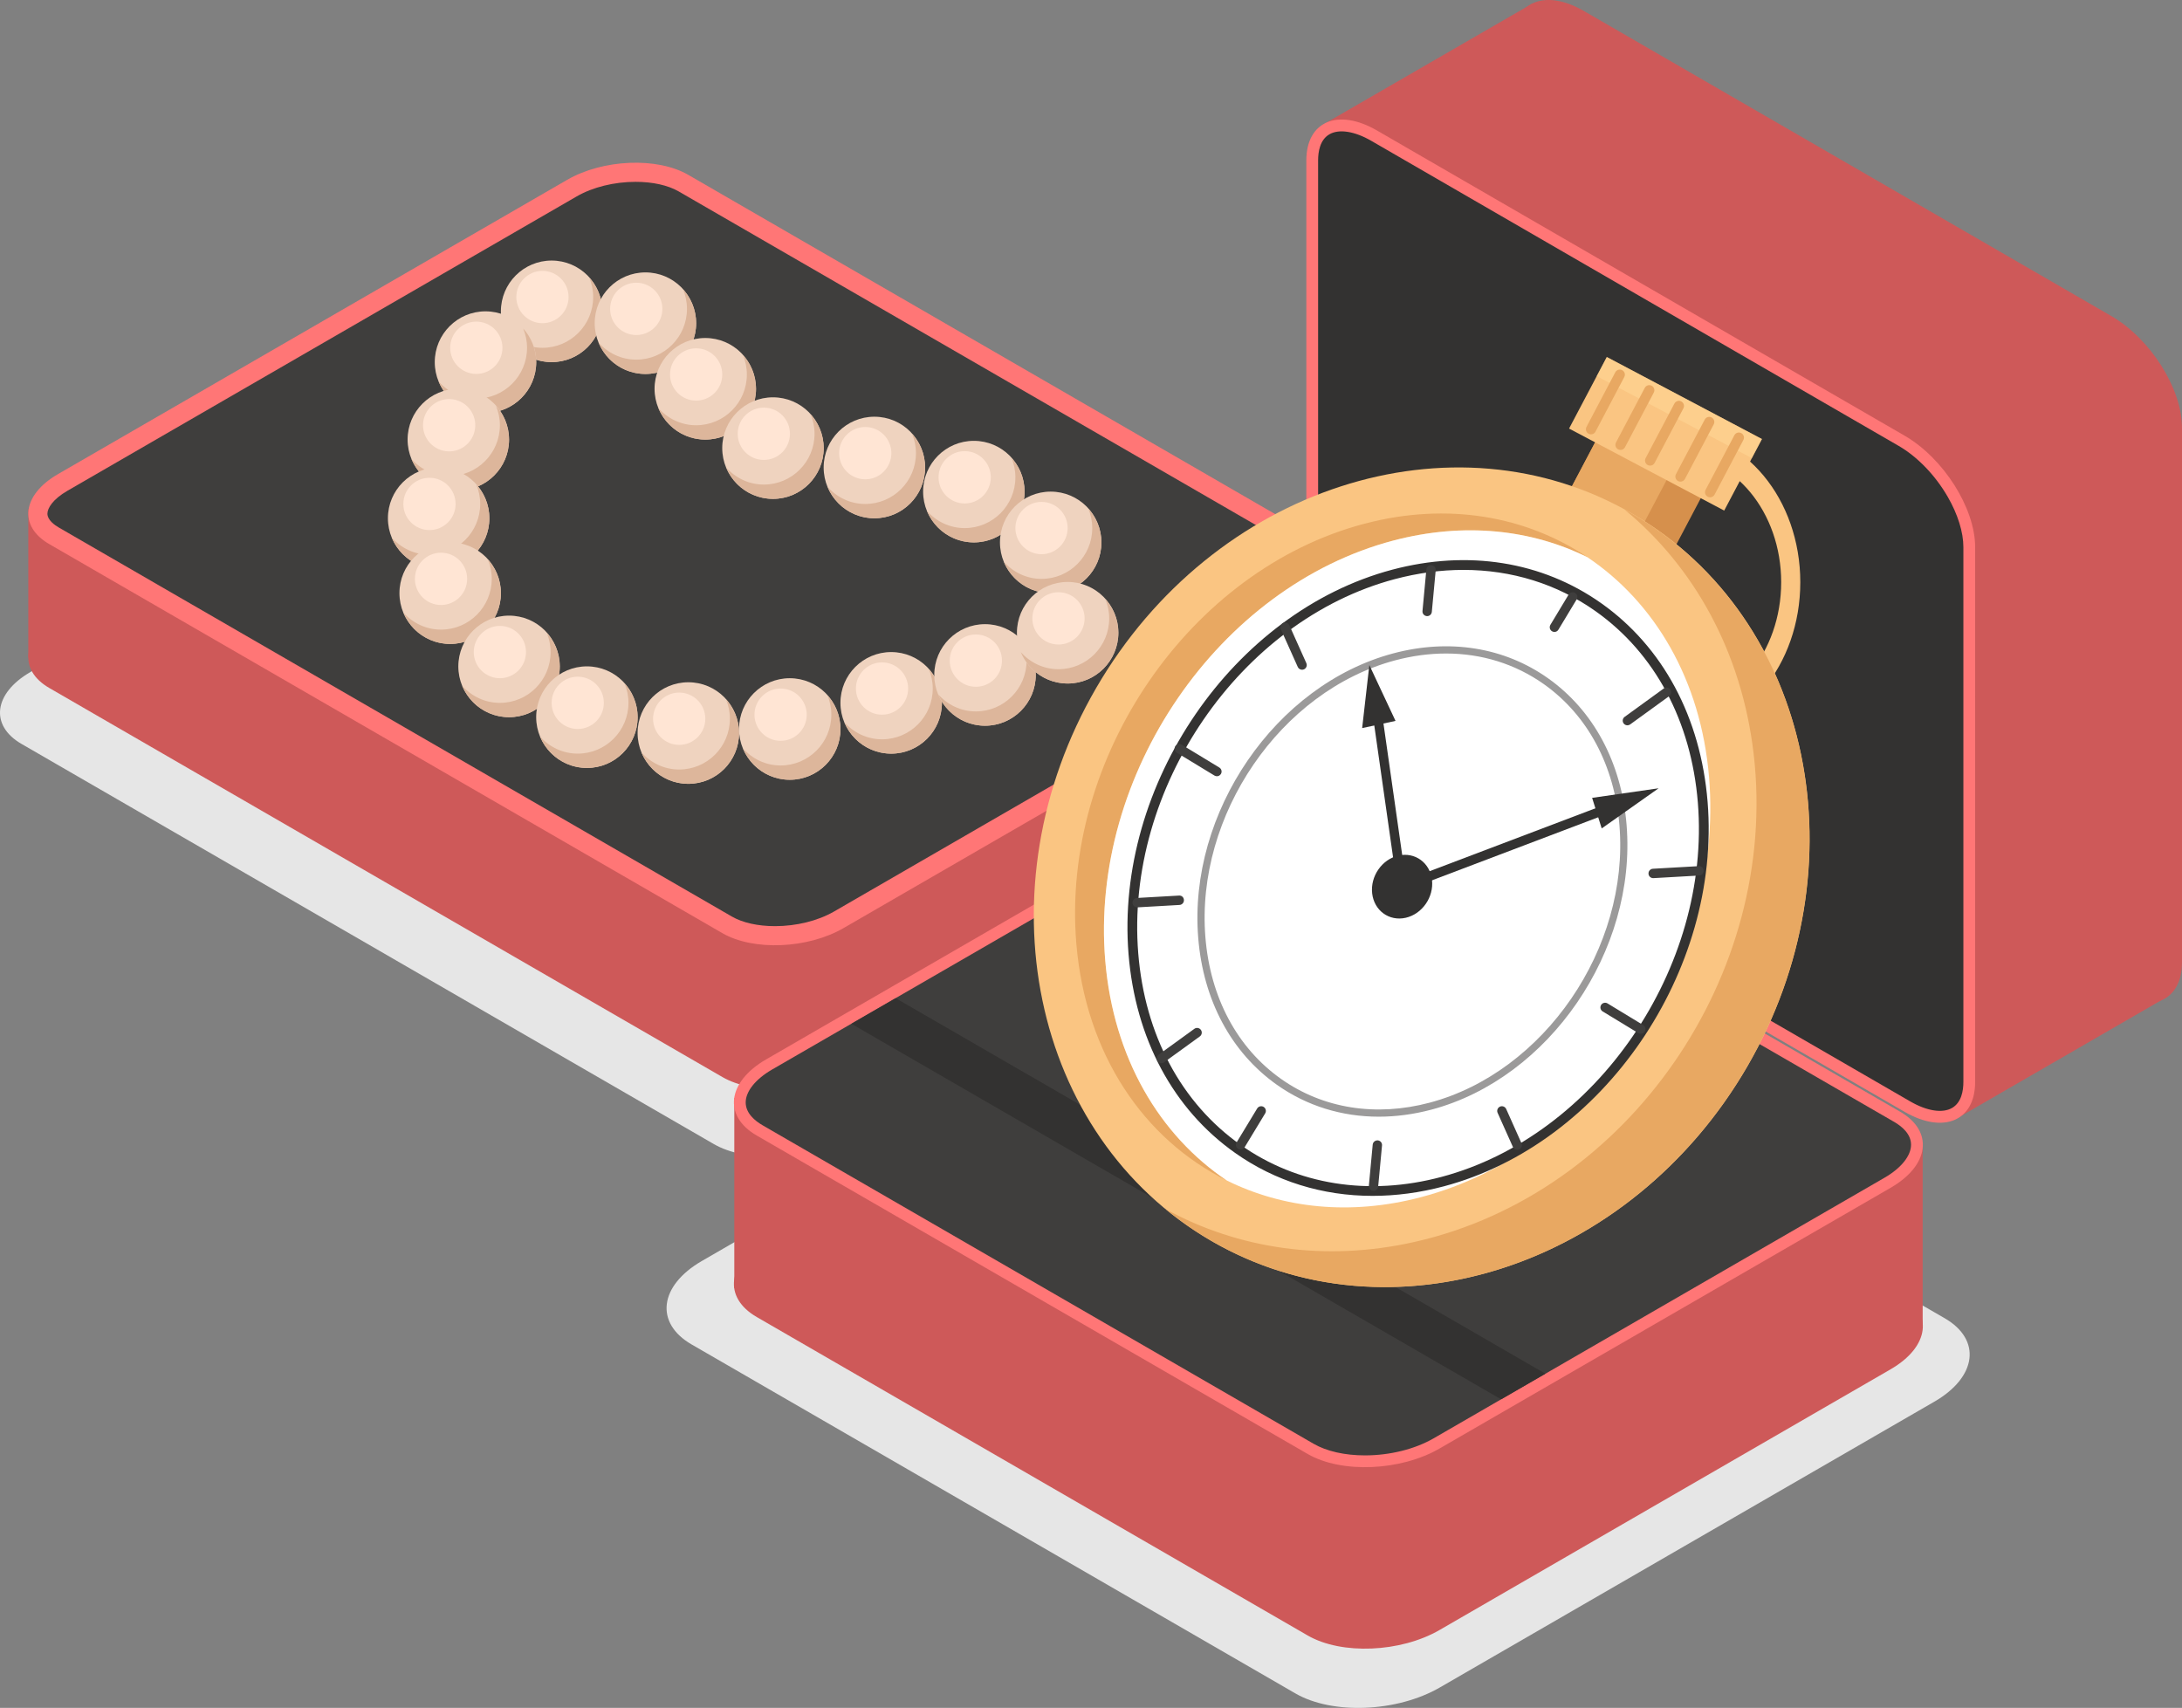 <svg width="290" height="227" viewBox="0 0 290 227" fill="none" xmlns="http://www.w3.org/2000/svg">
<rect x="0" y="0" width="290" height="227" fill="#808080" stroke="none"/>
<g clip-path="url(#clip0_527:48)">
<g style="mix-blend-mode:multiply">
<path d="M2.863 98.877L94.869 152.057C99.111 154.51 106.516 154.2 111.412 151.37L181.007 111.143C185.903 108.313 186.436 104.03 182.194 101.582L90.188 48.403C85.946 45.954 78.541 46.259 73.645 49.089L4.05 89.316C-0.846 92.146 -1.379 96.429 2.863 98.877Z" fill="#E6E6E6"/>
</g>
<g style="mix-blend-mode:multiply">
<path d="M172.178 225.081L91.912 178.687C86.994 175.843 87.607 170.874 93.292 167.592L158.999 129.611C164.679 126.328 173.275 125.97 178.194 128.813L258.459 175.207C263.378 178.05 262.764 183.019 257.079 186.302L191.373 224.278C185.693 227.57 177.096 227.924 172.178 225.081Z" fill="#E6E6E6"/>
</g>
<path d="M6.545 91.438L96.011 143.15C100.133 145.532 107.336 145.236 112.098 142.482L179.771 103.367C184.533 100.613 185.048 96.451 180.927 94.07L91.465 42.353C87.343 39.972 80.14 40.268 75.378 43.021L7.701 82.136C2.939 84.89 2.424 89.052 6.545 91.438Z" fill="#CE5959"/>
<path d="M39.73 67.669H3.763V87.406H39.73V67.669Z" fill="#CE5959"/>
<path d="M183.713 78.881H147.746V98.618H183.713V78.881Z" fill="#CE5959"/>
<path d="M6.545 72.315L96.011 124.028C100.133 126.409 107.336 126.113 112.098 123.36L179.771 84.244C184.533 81.491 185.048 77.329 180.927 74.948L91.465 23.235C87.343 20.854 80.14 21.15 75.378 23.903L7.701 63.018C2.939 65.767 2.424 69.934 6.545 72.315Z" fill="#FF7676"/>
<path d="M103 123.095C100.729 123.095 98.699 122.642 97.284 121.826L7.817 70.113C7.253 69.786 6.303 69.113 6.303 68.279C6.303 67.548 7.007 66.359 8.969 65.225L76.646 26.105C78.774 24.876 81.628 24.168 84.477 24.168C86.748 24.168 88.777 24.621 90.193 25.437L179.659 77.15C180.223 77.477 181.173 78.15 181.173 78.984C181.173 79.715 180.47 80.903 178.508 82.038L110.835 121.158C108.702 122.386 105.849 123.095 103 123.095Z" fill="#3F3E3D"/>
<path d="M73.313 48.129C77.037 48.129 80.055 45.108 80.055 41.38C80.055 37.652 77.037 34.63 73.313 34.63C69.59 34.63 66.571 37.652 66.571 41.38C66.571 45.108 69.59 48.129 73.313 48.129Z" fill="#EFD3BF"/>
<path d="M78.321 36.904C78.648 37.698 78.836 38.564 78.836 39.478C78.836 43.205 75.817 46.228 72.095 46.228C70.097 46.228 68.318 45.34 67.086 43.954C68.099 46.403 70.5 48.129 73.313 48.129C77.036 48.129 80.055 45.107 80.055 41.38C80.05 39.653 79.387 38.097 78.321 36.904Z" fill="#DDB69B"/>
<path d="M75.566 39.478C75.566 41.398 74.012 42.954 72.095 42.954C70.177 42.954 68.623 41.398 68.623 39.478C68.623 37.559 70.177 36.003 72.095 36.003C74.012 36.003 75.566 37.559 75.566 39.478Z" fill="#FFE5D4"/>
<path d="M92.522 42.954C92.522 46.681 89.502 49.703 85.78 49.703C82.057 49.703 79.038 46.681 79.038 42.954C79.038 39.227 82.057 36.205 85.78 36.205C89.502 36.205 92.522 39.227 92.522 42.954Z" fill="#EFD3BF"/>
<path d="M90.788 38.478C91.115 39.272 91.303 40.138 91.303 41.053C91.303 44.779 88.284 47.802 84.561 47.802C82.564 47.802 80.785 46.914 79.553 45.533C80.566 47.981 82.967 49.708 85.78 49.708C89.502 49.708 92.522 46.685 92.522 42.958C92.522 41.227 91.854 39.671 90.788 38.478Z" fill="#DDB69B"/>
<path d="M88.033 41.053C88.033 42.972 86.479 44.528 84.561 44.528C82.644 44.528 81.09 42.972 81.09 41.053C81.09 39.133 82.644 37.577 84.561 37.577C86.479 37.572 88.033 39.129 88.033 41.053Z" fill="#FFE5D4"/>
<path d="M100.477 51.672C100.477 55.399 97.458 58.422 93.736 58.422C90.013 58.422 86.994 55.399 86.994 51.672C86.994 47.946 90.013 44.923 93.736 44.923C97.458 44.927 100.477 47.946 100.477 51.672Z" fill="#EFD3BF"/>
<path d="M98.748 47.197C99.075 47.99 99.263 48.856 99.263 49.771C99.263 53.498 96.244 56.52 92.521 56.52C90.523 56.52 88.745 55.632 87.513 54.251C88.526 56.7 90.927 58.426 93.74 58.426C97.462 58.426 100.482 55.404 100.482 51.677C100.477 49.946 99.81 48.39 98.748 47.197Z" fill="#DDB69B"/>
<path d="M95.993 49.771C95.993 51.69 94.439 53.246 92.522 53.246C90.604 53.246 89.05 51.69 89.05 49.771C89.05 47.851 90.604 46.295 92.522 46.295C94.439 46.295 95.993 47.851 95.993 49.771Z" fill="#FFE5D4"/>
<path d="M109.472 59.556C109.472 63.283 106.453 66.306 102.731 66.306C99.008 66.306 95.989 63.283 95.989 59.556C95.989 55.829 99.008 52.807 102.731 52.807C106.453 52.807 109.472 55.829 109.472 59.556Z" fill="#EFD3BF"/>
<path d="M107.743 55.081C108.07 55.874 108.258 56.74 108.258 57.655C108.258 61.382 105.239 64.404 101.516 64.404C99.519 64.404 97.74 63.516 96.508 62.13C97.521 64.579 99.922 66.306 102.735 66.306C106.457 66.306 109.477 63.283 109.477 59.556C109.472 57.83 108.805 56.273 107.743 55.081Z" fill="#DDB69B"/>
<path d="M104.988 57.655C104.988 59.574 103.434 61.13 101.517 61.13C99.599 61.13 98.045 59.574 98.045 57.655C98.045 55.735 99.599 54.179 101.517 54.179C103.434 54.175 104.988 55.731 104.988 57.655Z" fill="#FFE5D4"/>
<path d="M122.951 62.135C122.951 65.862 119.932 68.884 116.21 68.884C112.487 68.884 109.468 65.862 109.468 62.135C109.468 58.408 112.487 55.386 116.21 55.386C119.937 55.386 122.951 58.408 122.951 62.135Z" fill="#EFD3BF"/>
<path d="M121.222 57.659C121.549 58.453 121.737 59.319 121.737 60.233C121.737 63.96 118.718 66.983 114.995 66.983C112.998 66.983 111.219 66.095 109.987 64.709C111 67.158 113.401 68.884 116.214 68.884C119.936 68.884 122.956 65.862 122.956 62.135C122.951 60.408 122.288 58.852 121.222 57.659Z" fill="#DDB69B"/>
<path d="M118.467 60.229C118.467 62.148 116.913 63.705 114.996 63.705C113.078 63.705 111.524 62.148 111.524 60.229C111.524 58.309 113.078 56.753 114.996 56.753C116.913 56.753 118.467 58.309 118.467 60.229Z" fill="#FFE5D4"/>
<path d="M129.429 72.091C133.152 72.091 136.171 69.069 136.171 65.341C136.171 61.614 133.152 58.592 129.429 58.592C125.705 58.592 122.687 61.614 122.687 65.341C122.687 69.069 125.705 72.091 129.429 72.091Z" fill="#EFD3BF"/>
<path d="M134.437 60.866C134.764 61.66 134.952 62.525 134.952 63.44C134.952 67.167 131.933 70.189 128.21 70.189C126.212 70.189 124.434 69.301 123.202 67.916C124.215 70.364 126.616 72.091 129.429 72.091C133.151 72.091 136.171 69.068 136.171 65.341C136.166 63.615 135.503 62.059 134.437 60.866Z" fill="#DDB69B"/>
<path d="M131.682 63.44C131.682 65.359 130.128 66.916 128.21 66.916C126.293 66.916 124.739 65.359 124.739 63.44C124.739 61.52 126.293 59.964 128.21 59.964C130.128 59.96 131.682 61.52 131.682 63.44Z" fill="#FFE5D4"/>
<path d="M139.643 78.84C143.366 78.84 146.384 75.818 146.384 72.091C146.384 68.363 143.366 65.341 139.643 65.341C135.919 65.341 132.901 68.363 132.901 72.091C132.901 75.818 135.919 78.84 139.643 78.84Z" fill="#EFD3BF"/>
<path d="M144.651 67.615C144.978 68.409 145.166 69.275 145.166 70.189C145.166 73.916 142.147 76.939 138.424 76.939C136.426 76.939 134.648 76.051 133.416 74.665C134.428 77.114 136.829 78.84 139.643 78.84C143.365 78.84 146.384 75.818 146.384 72.091C146.38 70.364 145.712 68.808 144.651 67.615Z" fill="#DDB69B"/>
<path d="M141.896 70.185C141.896 72.104 140.342 73.66 138.424 73.66C136.507 73.66 134.953 72.104 134.953 70.185C134.953 68.265 136.507 66.709 138.424 66.709C140.342 66.709 141.896 68.265 141.896 70.185Z" fill="#FFE5D4"/>
<path d="M64.524 54.879C68.247 54.879 71.266 51.857 71.266 48.129C71.266 44.402 68.247 41.38 64.524 41.38C60.801 41.38 57.782 44.402 57.782 48.129C57.782 51.857 60.801 54.879 64.524 54.879Z" fill="#EFD3BF"/>
<path d="M69.532 43.654C69.859 44.447 70.047 45.313 70.047 46.228C70.047 49.955 67.028 52.977 63.306 52.977C61.308 52.977 59.529 52.089 58.297 50.704C59.31 53.152 61.711 54.879 64.524 54.879C68.246 54.879 71.266 51.856 71.266 48.129C71.261 46.403 70.598 44.847 69.532 43.654Z" fill="#DDB69B"/>
<path d="M66.777 46.223C66.777 48.143 65.223 49.699 63.306 49.699C61.388 49.699 59.834 48.143 59.834 46.223C59.834 44.304 61.388 42.748 63.306 42.748C65.223 42.748 66.777 44.304 66.777 46.223Z" fill="#FFE5D4"/>
<path d="M67.656 58.422C67.656 62.148 64.636 65.171 60.914 65.171C57.191 65.171 54.172 62.148 54.172 58.422C54.172 54.695 57.191 51.672 60.914 51.672C64.636 51.672 67.656 54.695 67.656 58.422Z" fill="#EFD3BF"/>
<path d="M65.922 53.946C66.249 54.74 66.437 55.605 66.437 56.52C66.437 60.247 63.418 63.27 59.695 63.27C57.697 63.27 55.919 62.382 54.687 61C55.699 63.449 58.1 65.175 60.914 65.175C64.636 65.175 67.655 62.153 67.655 58.426C67.655 56.695 66.988 55.139 65.922 53.946Z" fill="#DDB69B"/>
<path d="M63.163 56.665C63.245 54.748 61.759 53.126 59.844 53.044C57.928 52.962 56.308 54.449 56.226 56.367C56.144 58.285 57.63 59.907 59.546 59.989C61.461 60.071 63.081 58.583 63.163 56.665Z" fill="#FFE5D4"/>
<path d="M58.297 75.629C62.021 75.629 65.039 72.608 65.039 68.88C65.039 65.152 62.021 62.13 58.297 62.13C54.574 62.13 51.556 65.152 51.556 68.88C51.556 72.608 54.574 75.629 58.297 75.629Z" fill="#EFD3BF"/>
<path d="M63.306 64.404C63.633 65.198 63.821 66.064 63.821 66.978C63.821 70.705 60.801 73.728 57.079 73.728C55.081 73.728 53.303 72.84 52.071 71.454C53.083 73.903 55.484 75.629 58.297 75.629C62.02 75.629 65.039 72.607 65.039 68.88C65.035 67.158 64.372 65.597 63.306 64.404Z" fill="#DDB69B"/>
<path d="M60.551 66.978C60.551 68.898 58.996 70.454 57.079 70.454C55.162 70.454 53.607 68.898 53.607 66.978C53.607 65.059 55.162 63.503 57.079 63.503C58.996 63.503 60.551 65.059 60.551 66.978Z" fill="#FFE5D4"/>
<path d="M66.572 78.836C66.572 82.563 63.552 85.585 59.83 85.585C56.107 85.585 53.088 82.563 53.088 78.836C53.088 75.109 56.107 72.086 59.83 72.086C63.557 72.091 66.572 75.109 66.572 78.836Z" fill="#EFD3BF"/>
<path d="M64.842 74.36C65.169 75.154 65.357 76.019 65.357 76.934C65.357 80.661 62.338 83.684 58.616 83.684C56.618 83.684 54.839 82.796 53.607 81.415C54.62 83.863 57.021 85.59 59.834 85.59C63.557 85.59 66.576 82.567 66.576 78.84C66.571 77.109 65.908 75.553 64.842 74.36Z" fill="#DDB69B"/>
<path d="M62.087 76.934C62.087 78.854 60.533 80.41 58.616 80.41C56.699 80.41 55.144 78.854 55.144 76.934C55.144 75.015 56.699 73.459 58.616 73.459C60.533 73.459 62.087 75.015 62.087 76.934Z" fill="#FFE5D4"/>
<path d="M67.655 95.321C71.379 95.321 74.397 92.299 74.397 88.572C74.397 84.844 71.379 81.823 67.655 81.823C63.932 81.823 60.914 84.844 60.914 88.572C60.914 92.299 63.932 95.321 67.655 95.321Z" fill="#EFD3BF"/>
<path d="M72.663 84.096C72.991 84.89 73.179 85.756 73.179 86.671C73.179 90.397 70.159 93.42 66.437 93.42C64.439 93.42 62.661 92.532 61.429 91.146C62.441 93.595 64.842 95.321 67.655 95.321C71.378 95.321 74.397 92.299 74.397 88.572C74.393 86.845 73.725 85.289 72.663 84.096Z" fill="#DDB69B"/>
<path d="M69.909 86.666C69.909 88.585 68.354 90.141 66.437 90.141C64.52 90.141 62.965 88.585 62.965 86.666C62.965 84.746 64.52 83.19 66.437 83.19C68.354 83.19 69.909 84.746 69.909 86.666Z" fill="#FFE5D4"/>
<path d="M84.745 95.317C84.745 99.044 81.726 102.066 78.003 102.066C74.281 102.066 71.261 99.044 71.261 95.317C71.261 91.59 74.281 88.567 78.003 88.567C81.726 88.567 84.745 91.59 84.745 95.317Z" fill="#EFD3BF"/>
<path d="M83.011 90.841C83.338 91.635 83.526 92.501 83.526 93.415C83.526 97.142 80.507 100.165 76.785 100.165C74.787 100.165 73.008 99.277 71.776 97.896C72.789 100.344 75.19 102.071 78.003 102.071C81.726 102.071 84.745 99.048 84.745 95.322C84.745 93.595 84.077 92.034 83.011 90.841Z" fill="#DDB69B"/>
<path d="M80.256 93.415C80.256 95.335 78.702 96.891 76.785 96.891C74.867 96.891 73.313 95.335 73.313 93.415C73.313 91.496 74.867 89.94 76.785 89.94C78.702 89.94 80.256 91.496 80.256 93.415Z" fill="#FFE5D4"/>
<path d="M98.224 97.429C98.224 101.156 95.205 104.179 91.483 104.179C87.76 104.179 84.741 101.156 84.741 97.429C84.741 93.703 87.76 90.68 91.483 90.68C95.205 90.68 98.224 93.703 98.224 97.429Z" fill="#EFD3BF"/>
<path d="M96.491 92.954C96.818 93.747 97.006 94.613 97.006 95.528C97.006 99.255 93.987 102.277 90.264 102.277C88.266 102.277 86.488 101.389 85.256 100.003C86.268 102.452 88.669 104.179 91.483 104.179C95.205 104.179 98.224 101.156 98.224 97.429C98.224 95.703 97.557 94.147 96.491 92.954Z" fill="#DDB69B"/>
<path d="M93.74 95.528C93.74 97.447 92.186 99.003 90.269 99.003C88.351 99.003 86.797 97.447 86.797 95.528C86.797 93.608 88.351 92.052 90.269 92.052C92.186 92.052 93.74 93.608 93.74 95.528Z" fill="#FFE5D4"/>
<path d="M111.703 96.891C111.703 100.618 108.684 103.64 104.962 103.64C101.239 103.64 98.22 100.618 98.22 96.891C98.22 93.164 101.239 90.142 104.962 90.142C108.684 90.146 111.703 93.164 111.703 96.891Z" fill="#EFD3BF"/>
<path d="M109.974 92.415C110.301 93.209 110.489 94.075 110.489 94.99C110.489 98.716 107.47 101.739 103.747 101.739C101.75 101.739 99.971 100.851 98.739 99.465C99.752 101.914 102.153 103.641 104.966 103.641C108.688 103.641 111.708 100.618 111.708 96.891C111.703 95.165 111.036 93.608 109.974 92.415Z" fill="#DDB69B"/>
<path d="M107.219 94.99C107.219 96.909 105.665 98.465 103.748 98.465C101.83 98.465 100.276 96.909 100.276 94.99C100.276 93.07 101.83 91.514 103.748 91.514C105.665 91.514 107.219 93.07 107.219 94.99Z" fill="#FFE5D4"/>
<path d="M125.182 93.415C125.182 97.142 122.163 100.165 118.441 100.165C114.718 100.165 111.699 97.142 111.699 93.415C111.699 89.689 114.718 86.666 118.441 86.666C122.163 86.666 125.182 89.689 125.182 93.415Z" fill="#EFD3BF"/>
<path d="M123.453 88.94C123.78 89.734 123.968 90.599 123.968 91.514C123.968 95.241 120.949 98.263 117.226 98.263C115.229 98.263 113.45 97.376 112.218 95.994C113.231 98.443 115.632 100.169 118.445 100.169C122.167 100.169 125.187 97.147 125.187 93.42C125.182 91.689 124.515 90.133 123.453 88.94Z" fill="#DDB69B"/>
<path d="M117.227 94.99C119.144 94.99 120.698 93.433 120.698 91.514C120.698 89.594 119.144 88.038 117.227 88.038C115.309 88.038 113.755 89.594 113.755 91.514C113.755 93.433 115.309 94.99 117.227 94.99Z" fill="#FFE5D4"/>
<path d="M137.654 89.707C137.654 93.433 134.634 96.456 130.912 96.456C127.189 96.456 124.17 93.433 124.17 89.707C124.17 85.98 127.189 82.957 130.912 82.957C134.639 82.957 137.654 85.98 137.654 89.707Z" fill="#EFD3BF"/>
<path d="M135.924 85.231C136.251 86.025 136.439 86.89 136.439 87.805C136.439 91.532 133.42 94.555 129.698 94.555C127.7 94.555 125.921 93.667 124.689 92.281C125.702 94.73 128.103 96.456 130.916 96.456C134.639 96.456 137.658 93.433 137.658 89.707C137.653 87.98 136.986 86.424 135.924 85.231Z" fill="#DDB69B"/>
<path d="M133.169 87.805C133.169 89.725 131.615 91.281 129.698 91.281C127.78 91.281 126.226 89.725 126.226 87.805C126.226 85.886 127.78 84.329 129.698 84.329C131.615 84.325 133.169 85.886 133.169 87.805Z" fill="#FFE5D4"/>
<path d="M148.637 84.096C148.637 87.823 145.618 90.846 141.896 90.846C138.173 90.846 135.154 87.823 135.154 84.096C135.154 80.37 138.173 77.347 141.896 77.347C145.618 77.347 148.637 80.37 148.637 84.096Z" fill="#EFD3BF"/>
<path d="M146.904 79.621C147.231 80.414 147.419 81.28 147.419 82.195C147.419 85.922 144.4 88.944 140.677 88.944C138.679 88.944 136.901 88.056 135.669 86.671C136.681 89.119 139.082 90.846 141.896 90.846C145.618 90.846 148.637 87.823 148.637 84.096C148.637 82.37 147.97 80.814 146.904 79.621Z" fill="#DDB69B"/>
<path d="M144.149 82.19C144.149 84.11 142.595 85.666 140.677 85.666C138.76 85.666 137.206 84.11 137.206 82.19C137.206 80.271 138.76 78.715 140.677 78.715C142.595 78.715 144.149 80.271 144.149 82.19Z" fill="#FFE5D4"/>
<path d="M173.804 217.376L100.572 175.045C96.083 172.449 96.647 167.919 101.83 164.923L161.781 130.27C166.964 127.275 174.807 126.947 179.296 129.544L252.528 171.875C257.017 174.471 256.452 179.001 251.27 181.996L191.319 216.649C186.136 219.645 178.293 219.968 173.804 217.376Z" fill="#CE5959"/>
<path d="M97.593 145.917V171.197L255.534 176.556V152.433L97.593 145.917Z" fill="#CE5959"/>
<path d="M173.804 193.253L100.572 150.922C96.083 148.326 96.647 143.796 101.83 140.8L161.781 106.147C166.964 103.152 174.807 102.824 179.296 105.421L252.528 147.752C257.017 150.348 256.452 154.878 251.27 157.873L191.319 192.526C186.136 195.522 178.293 195.849 173.804 193.253Z" fill="#FF7676"/>
<path d="M181.411 193.437C178.732 193.437 176.308 192.89 174.588 191.894L101.356 149.563C100.33 148.971 99.107 147.962 99.107 146.523C99.107 145.056 100.419 143.424 102.61 142.155L162.56 107.506C165.056 106.062 168.379 105.237 171.685 105.237C174.364 105.237 176.788 105.784 178.508 106.78L251.74 149.11C252.766 149.702 253.989 150.711 253.989 152.151C253.989 153.617 252.676 155.25 250.486 156.519L190.535 191.172C188.04 192.612 184.716 193.437 181.411 193.437Z" fill="#3F3E3D"/>
<path d="M205.39 182.579L199.503 185.983L113.155 136.073L119.041 132.67L205.39 182.579Z" fill="#333231"/>
<path d="M290 56.834V127.902C290 133.091 285.798 134.872 280.615 131.876L210.496 91.317C205.313 88.321 201.111 81.683 201.111 76.495V5.426C201.111 0.238 205.313 -1.543 210.496 1.453L280.615 42.012C285.798 45.013 290 51.645 290 56.834Z" fill="#CE5959"/>
<path d="M259.669 148.882L288.159 132.414L203.656 0.475L176.169 16.364L259.669 148.882Z" fill="#CE5959"/>
<path d="M262.509 72.728V143.796C262.509 148.985 258.307 150.765 253.124 147.77L183.005 107.21C177.822 104.214 173.62 97.577 173.62 92.388V21.316C173.62 16.127 177.822 14.346 183.005 17.342L253.124 57.901C258.307 60.902 262.509 67.534 262.509 72.728Z" fill="#FF7676"/>
<path d="M258.867 66.037C260.206 68.36 260.945 70.737 260.945 72.723V143.792C260.945 144.976 260.686 146.541 259.44 147.258C258.173 147.994 256.103 147.671 253.908 146.406L183.789 105.847C181.294 104.407 178.915 101.936 177.262 99.071C175.923 96.748 175.184 94.371 175.184 92.384V21.316C175.184 20.132 175.443 18.567 176.689 17.849C177.956 17.113 180.026 17.436 182.221 18.701L252.34 59.26C254.835 60.704 257.214 63.171 258.867 66.037Z" fill="#333231"/>
<path d="M222.757 97.357C213.65 97.357 206.245 88.397 206.245 77.383C206.245 66.368 213.654 57.408 222.757 57.408C231.859 57.408 239.269 66.368 239.269 77.383C239.269 88.397 231.864 97.357 222.757 97.357ZM222.757 60.485C215.052 60.485 208.785 68.064 208.785 77.383C208.785 86.702 215.052 94.281 222.757 94.281C230.462 94.281 236.729 86.702 236.729 77.383C236.729 68.068 230.462 60.485 222.757 60.485Z" fill="#FAC582"/>
<path d="M227.655 63.161L213.612 55.737L208.595 65.246L222.638 72.671L227.655 63.161Z" fill="#D6904C"/>
<path d="M223.111 60.756L213.612 55.734L208.595 65.244L218.094 70.266L223.111 60.756Z" fill="#E8A862"/>
<path d="M234.172 58.352L213.554 47.451L208.537 56.961L229.156 67.862L234.172 58.352Z" fill="#FAC582"/>
<path opacity="0.5" d="M234.17 58.352L213.551 47.451L212.212 49.989L232.831 60.89L234.17 58.352Z" fill="#FFDA99"/>
<path d="M232.217 141.762C247.697 115.089 240.876 82.2 216.982 68.302C193.089 54.404 161.171 64.76 145.691 91.433C130.211 118.105 137.032 150.994 160.926 164.893C184.819 178.791 216.738 168.435 232.217 141.762Z" fill="#FAC582"/>
<path d="M240.115 104.981C238.149 88.101 228.827 74.786 215.899 67.718C225.1 75.288 231.483 86.594 233.073 100.223C236.496 129.607 216.36 158.627 188.098 165.044C176.075 167.776 164.522 165.959 154.945 160.726C165.584 169.48 179.99 173.242 195.14 169.803C223.402 163.385 243.538 134.36 240.115 104.981Z" fill="#E8A862"/>
<path d="M146.895 127.669C144.821 102.95 161.969 77.957 185.191 71.844C194.576 69.373 203.517 70.369 210.98 74.06C202.85 68.602 192.408 66.696 181.348 69.606C158.126 75.719 140.978 100.712 143.052 125.431C144.288 140.159 152.065 151.465 163.067 156.905C154.125 150.904 147.979 140.612 146.895 127.669Z" fill="#E8A862"/>
<path d="M188.847 159.12C212.069 153.008 229.217 128.015 227.143 103.295C226.059 90.352 219.913 80.056 210.976 74.06C203.517 70.369 194.576 69.373 185.187 71.844C161.965 77.957 144.817 102.95 146.891 127.669C147.975 140.612 154.121 150.909 163.058 156.905C170.521 160.596 179.462 161.591 188.847 159.12Z" fill="white"/>
<path d="M182.427 158.945C175.775 158.945 169.485 157.008 164.137 153.223C155.926 147.42 150.904 138.042 149.99 126.822C148.163 104.277 163.877 81.352 185.03 75.719C195.091 73.042 204.955 74.62 212.803 80.168C221.014 85.971 226.036 95.348 226.95 106.569C228.777 129.113 213.063 152.039 191.91 157.672C188.707 158.524 185.527 158.945 182.427 158.945ZM194.504 75.746C191.516 75.746 188.448 76.154 185.361 76.975C164.786 82.455 149.502 104.766 151.28 126.718C152.158 137.549 156.992 146.59 164.88 152.169C172.411 157.492 181.894 159.004 191.574 156.425C212.149 150.949 227.434 128.633 225.655 106.681C224.777 95.851 219.944 86.814 212.055 81.231C206.93 77.603 200.892 75.746 194.504 75.746Z" fill="#333231"/>
<path d="M183.247 148.42C178.324 148.42 173.674 146.985 169.714 144.186C163.64 139.89 159.922 132.952 159.25 124.651C157.897 107.968 169.526 91.007 185.173 86.841C192.618 84.859 199.915 86.029 205.721 90.133C211.795 94.429 215.513 101.367 216.185 109.668C217.538 126.351 205.909 143.312 190.262 147.478C187.897 148.106 185.54 148.42 183.247 148.42ZM192.184 86.859C189.971 86.859 187.704 87.159 185.419 87.769C170.198 91.823 158.887 108.331 160.204 124.575C160.853 132.589 164.428 139.276 170.269 143.406C175.842 147.343 182.857 148.46 190.02 146.554C205.242 142.5 216.553 125.992 215.236 109.749C214.586 101.735 211.011 95.048 205.17 90.918C201.376 88.236 196.91 86.859 192.184 86.859Z" fill="#9B9A9A"/>
<path d="M190.32 116.946C190.585 119.229 189.021 121.485 186.826 121.983C184.631 122.48 182.633 121.036 182.369 118.749C182.105 116.467 183.668 114.211 185.863 113.713C188.058 113.215 190.051 114.664 190.32 116.946Z" fill="#333231"/>
<path d="M183.482 93.438L182.25 93.615L185.714 117.93L186.947 117.753L183.482 93.438Z" fill="#333231"/>
<path d="M181.993 88.393L181.039 96.77L185.473 95.815L181.993 88.393Z" fill="#333231"/>
<path d="M214.159 106.628L186.11 117.268L186.551 118.434L214.6 107.794L214.159 106.628Z" fill="#333231"/>
<path d="M220.437 104.771L211.603 106.044L212.875 110.107L220.437 104.771Z" fill="#333231"/>
<path d="M226.964 66.019C226.632 65.844 226.507 65.431 226.681 65.104L230.507 57.848C230.682 57.516 231.094 57.39 231.421 57.565C231.752 57.74 231.878 58.153 231.703 58.48L227.877 65.736C227.703 66.064 227.291 66.194 226.964 66.019Z" fill="#E8A862"/>
<path d="M223.026 63.938C222.695 63.763 222.569 63.35 222.744 63.023L226.569 55.767C226.744 55.435 227.156 55.309 227.483 55.484C227.815 55.659 227.94 56.072 227.765 56.399L223.94 63.655C223.765 63.983 223.353 64.108 223.026 63.938Z" fill="#E8A862"/>
<path d="M218.994 61.808C218.663 61.633 218.537 61.22 218.712 60.893L222.538 53.636C222.712 53.305 223.124 53.179 223.451 53.354C223.783 53.529 223.908 53.941 223.734 54.269L219.908 61.525C219.738 61.852 219.326 61.978 218.994 61.808Z" fill="#E8A862"/>
<path d="M215.057 59.722C214.725 59.547 214.6 59.135 214.775 58.807L218.6 51.551C218.775 51.219 219.187 51.094 219.514 51.269C219.845 51.444 219.971 51.856 219.796 52.183L215.971 59.44C215.8 59.772 215.388 59.897 215.057 59.722Z" fill="#E8A862"/>
<path d="M211.137 57.65C210.81 57.475 210.68 57.063 210.855 56.735L214.68 49.479C214.855 49.147 215.267 49.022 215.594 49.197C215.926 49.372 216.051 49.784 215.876 50.111L212.051 57.368C211.881 57.7 211.468 57.825 211.137 57.65Z" fill="#E8A862"/>
<path d="M206.594 83.993C206.482 83.993 206.375 83.962 206.272 83.903C205.976 83.724 205.882 83.343 206.057 83.047L208.48 79.024C208.659 78.728 209.04 78.634 209.336 78.813C209.632 78.993 209.726 79.374 209.546 79.67L207.123 83.688C207.011 83.885 206.805 83.993 206.594 83.993Z" fill="#3F3E3D"/>
<path d="M164.881 152.792C164.769 152.792 164.657 152.765 164.558 152.703C164.263 152.523 164.168 152.138 164.348 151.846L167.085 147.33C167.264 147.034 167.649 146.944 167.94 147.119C168.236 147.299 168.33 147.684 168.151 147.976L165.414 152.492C165.297 152.685 165.091 152.792 164.881 152.792Z" fill="#3F3E3D"/>
<path d="M218.067 137.401C217.955 137.401 217.843 137.37 217.744 137.311L213.005 134.432C212.709 134.253 212.615 133.867 212.794 133.576C212.974 133.28 213.359 133.19 213.65 133.365L218.389 136.244C218.685 136.423 218.779 136.809 218.6 137.101C218.479 137.293 218.273 137.401 218.067 137.401Z" fill="#3F3E3D"/>
<path d="M161.732 103.17C161.62 103.17 161.508 103.138 161.409 103.08L156.41 100.044C156.114 99.864 156.02 99.479 156.199 99.187C156.378 98.891 156.764 98.802 157.055 98.976L162.054 102.013C162.35 102.192 162.444 102.578 162.265 102.869C162.144 103.066 161.938 103.17 161.732 103.17Z" fill="#3F3E3D"/>
<path d="M151.137 120.597C150.81 120.597 150.532 120.341 150.515 120.009C150.497 119.664 150.756 119.373 151.101 119.35L156.692 119.032C157.082 119.005 157.328 119.278 157.35 119.619C157.368 119.965 157.109 120.256 156.764 120.278L151.173 120.597C151.164 120.597 151.151 120.597 151.137 120.597Z" fill="#3F3E3D"/>
<path d="M219.715 116.713C219.388 116.713 219.111 116.458 219.093 116.126C219.075 115.78 219.335 115.489 219.679 115.466L225.763 115.121C226.135 115.076 226.399 115.368 226.421 115.709C226.439 116.054 226.179 116.345 225.834 116.368L219.751 116.713C219.738 116.713 219.729 116.713 219.715 116.713Z" fill="#3F3E3D"/>
<path d="M216.293 96.402C216.1 96.402 215.908 96.313 215.787 96.147C215.585 95.869 215.648 95.478 215.926 95.277L221.131 91.501C221.409 91.294 221.798 91.362 222 91.64C222.201 91.918 222.139 92.308 221.861 92.51L216.656 96.286C216.548 96.366 216.418 96.402 216.293 96.402Z" fill="#3F3E3D"/>
<path d="M154.358 141.312C154.166 141.312 153.973 141.222 153.852 141.051C153.651 140.773 153.713 140.383 153.991 140.181L158.735 136.742C159.013 136.535 159.402 136.603 159.604 136.881C159.805 137.159 159.743 137.549 159.465 137.751L154.721 141.19C154.614 141.276 154.484 141.312 154.358 141.312Z" fill="#3F3E3D"/>
<path d="M173.051 89.016C172.814 89.016 172.585 88.877 172.482 88.648L170.229 83.625C170.086 83.311 170.229 82.944 170.543 82.8C170.852 82.661 171.224 82.8 171.367 83.114L173.62 88.137C173.763 88.451 173.62 88.819 173.307 88.962C173.221 88.998 173.136 89.016 173.051 89.016Z" fill="#3F3E3D"/>
<path d="M201.645 152.819C201.407 152.819 201.179 152.68 201.076 152.451L199.042 147.908C198.899 147.595 199.042 147.227 199.356 147.083C199.665 146.944 200.037 147.083 200.18 147.397L202.214 151.945C202.357 152.259 202.214 152.626 201.9 152.77C201.815 152.801 201.73 152.819 201.645 152.819Z" fill="#3F3E3D"/>
<path d="M182.548 158.273C182.53 158.273 182.508 158.273 182.49 158.268C182.145 158.237 181.894 157.932 181.93 157.586L182.441 152.133C182.472 151.788 182.781 151.546 183.117 151.568C183.462 151.599 183.713 151.904 183.677 152.25L183.167 157.703C183.14 158.03 182.866 158.273 182.548 158.273Z" fill="#3F3E3D"/>
<path d="M189.675 81.89C189.657 81.89 189.635 81.89 189.617 81.885C189.277 81.854 189.021 81.549 189.057 81.208L189.572 75.688C189.604 75.342 189.913 75.087 190.253 75.123C190.594 75.154 190.849 75.459 190.813 75.8L190.298 81.32C190.267 81.648 189.998 81.89 189.675 81.89Z" fill="#3F3E3D"/>
</g>
<defs>
<clipPath id="clip0_527:48">
<rect width="290" height="227" fill="white"/>
</clipPath>
</defs>
</svg>
